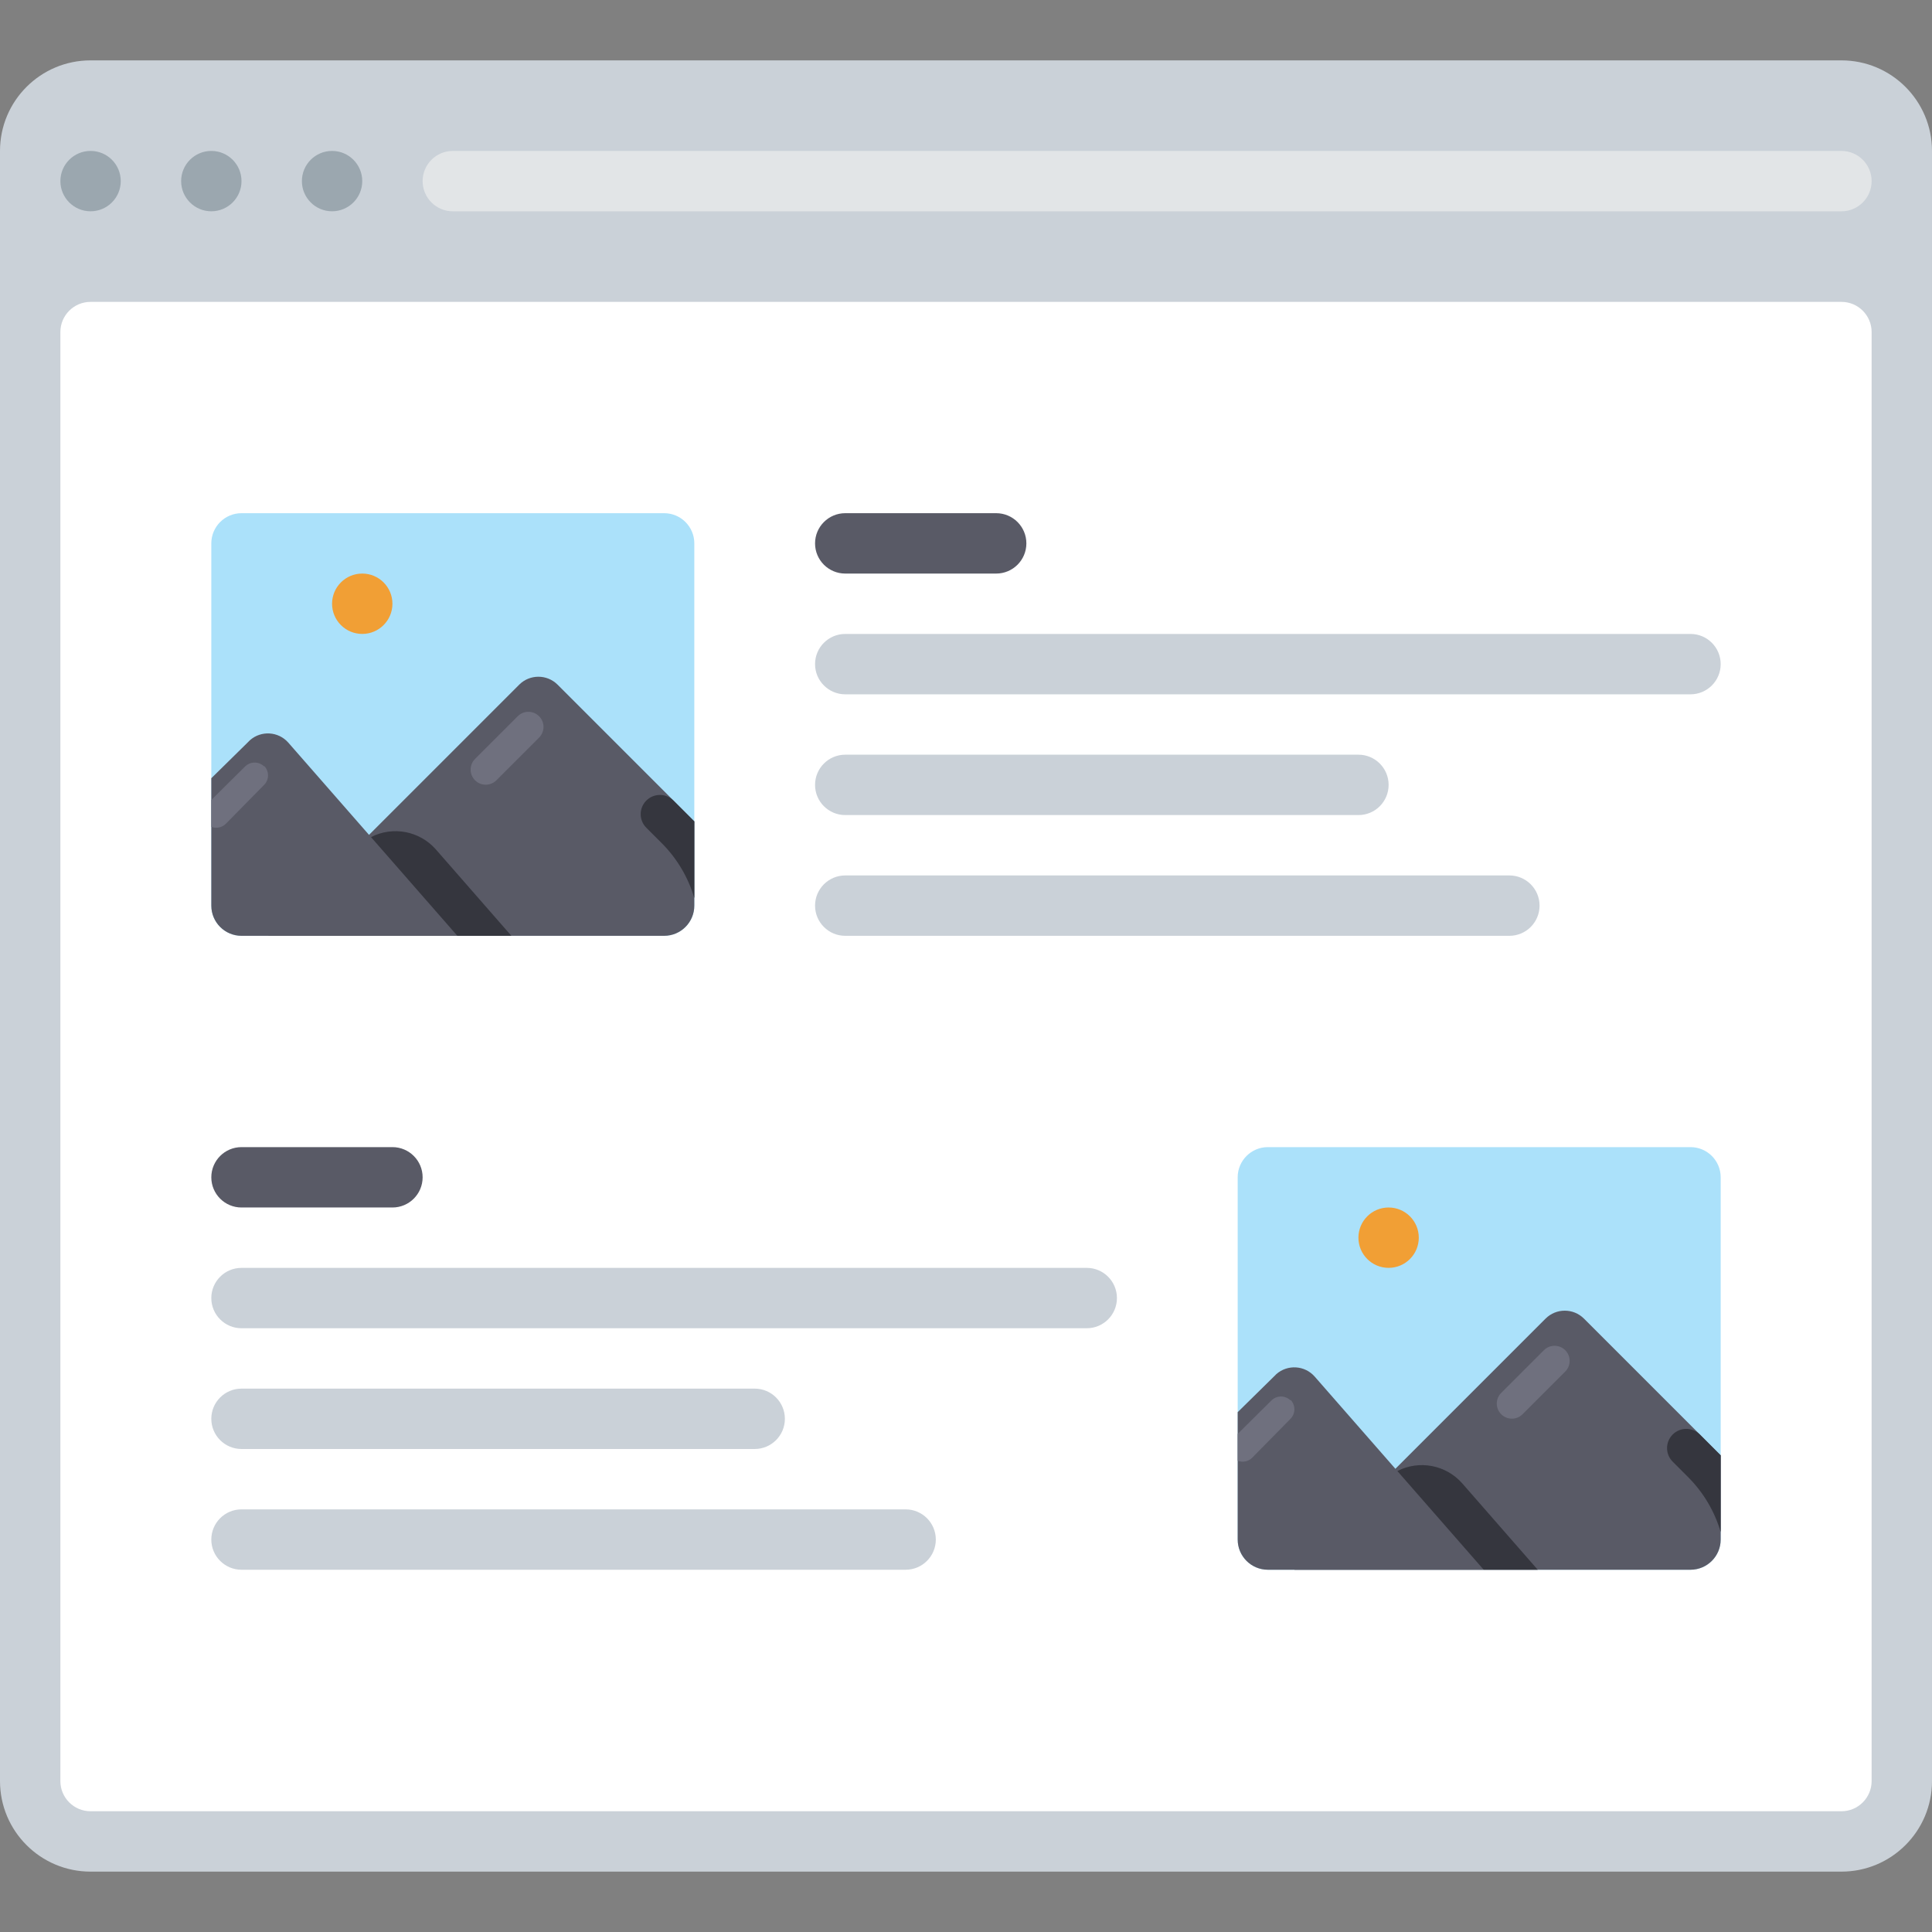 <?xml version="1.0" encoding="UTF-8"?> <svg xmlns="http://www.w3.org/2000/svg" xmlns:xlink="http://www.w3.org/1999/xlink" height="800px" width="800px" version="1.1" id="Layer_1" viewBox="0 0 512.001 512.001" xml:space="preserve"><rect x="0" y="0" width="512.001" height="512.001" fill="#808080" stroke="none"/> <path style="fill:#CAD1D8;" d="M24,16h464c13.254,0,24,10.745,24,24v432c0,13.254-10.745,24-24,24H24C10.745,496,0,485.255,0,472V40 C0,26.745,10.745,16,24,16z"></path> <g> <circle style="fill:#9BA7AF;" cx="24.002" cy="47.995" r="7.998"></circle> <circle style="fill:#9BA7AF;" cx="56.002" cy="47.995" r="7.998"></circle> <circle style="fill:#9BA7AF;" cx="88.002" cy="47.995" r="7.998"></circle> </g> <path style="fill:#FFFFFF;" d="M24,80h464c4.418,0,8,3.582,8,8v384c0,4.418-3.582,8-8,8H24c-4.418,0-8-3.582-8-8V88 C16,83.582,19.582,80,24,80z"></path> <path style="fill:#E2E5E7;" d="M120,40h368c4.418,0,8,3.582,8,8l0,0c0,4.418-3.582,8-8,8H120c-4.418,0-8-3.582-8-8l0,0 C112,43.582,115.582,40,120,40z"></path> <g> <path style="fill:#CAD1D8;" d="M224,168.001h224c4.418,0,8,3.582,8,8l0,0c0,4.418-3.582,8.001-8,8.001H224 c-4.418,0-8.001-3.582-8.001-8.001l0,0C216.001,171.582,219.582,168.001,224,168.001z"></path> <path style="fill:#CAD1D8;" d="M224,232.001h176c4.418,0,8,3.582,8,8l0,0c0,4.418-3.582,8.001-8,8.001H224 c-4.418,0-8.001-3.582-8.001-8.001l0,0C216.001,235.582,219.582,232.001,224,232.001z"></path> <path style="fill:#CAD1D8;" d="M224,200.001h136c4.418,0,8,3.582,8,8l0,0c0,4.418-3.582,8.001-8,8.001H224 c-4.418,0-8.001-3.582-8.001-8.001l0,0C216.001,203.582,219.582,200.001,224,200.001z"></path> </g> <path style="fill:#595A66;" d="M272,144L272,144c0,4.418-3.582,8.001-8,8.001h-40c-4.418,0-8.001-3.582-8.001-8.001l0,0 c0-4.418,3.582-8.001,8.001-8.001h40C268.418,136.001,272,139.582,272,144z"></path> <g> <path style="fill:#CAD1D8;" d="M64,336h224c4.418,0,8,3.582,8,8l0,0c0,4.418-3.582,8-8,8H64c-4.418,0-8-3.582-8-8l0,0 C56,339.582,59.582,336,64,336z"></path> <path style="fill:#CAD1D8;" d="M64,400h176c4.418,0,8.001,3.582,8.001,8l0,0c0,4.418-3.582,8-8.001,8H64c-4.418,0-8-3.582-8-8l0,0 C56,403.582,59.582,400,64,400z"></path> <path style="fill:#CAD1D8;" d="M64,368h136.001c4.418,0,8,3.582,8,8l0,0c0,4.418-3.582,8-8,8H64c-4.418,0-8-3.582-8-8l0,0 C56,371.582,59.582,368,64,368z"></path> </g> <path style="fill:#595A66;" d="M112,312L112,312c0,4.418-3.582,8-8.001,8H64c-4.418,0-8-3.582-8-8l0,0c0-4.418,3.582-8,8-8h40 C108.418,304,112,307.582,112,312z"></path> <path style="fill:#ABE1FA;" d="M64,136.001h112c4.418,0,8.001,3.582,8.001,8v96c0,4.418-3.582,8.001-8.001,8.001H64 c-4.418,0-8-3.582-8-8.001v-96C56,139.582,59.582,136.001,64,136.001z"></path> <circle style="fill:#F19F35;" cx="96" cy="160" r="7.998"></circle> <g> <path style="fill:#595A66;" d="M184.001,240v-22.32l-36.24-36.24c-2.809-2.797-7.351-2.797-10.16,0l-66.56,66.56h104.96 C180.418,248.001,184.001,244.418,184.001,240z"></path> <path style="fill:#595A66;" d="M65.6,196.8l-9.6,9.44v33.76c0,4.418,3.582,8.001,8,8.001h57.2l-44.8-51.2 c-2.63-2.983-7.18-3.267-10.163-0.638C66.012,196.361,65.799,196.574,65.6,196.8z"></path> </g> <path style="fill:#35363E;" d="M115.52,225.12c-4.304-4.906-11.392-6.257-17.2-3.28l22.88,26.16h14.32L115.52,225.12z"></path> <path style="fill:#6F707E;" d="M142.864,189.813L142.864,189.813c1.562,1.562,1.562,4.095,0,5.657l-11.314,11.314 c-1.562,1.562-4.095,1.562-5.657,0l0,0c-1.562-1.562-1.562-4.095,0-5.657l11.314-11.314 C138.77,188.251,141.302,188.251,142.864,189.813z"></path> <path style="fill:#35363E;" d="M184.001,217.68l-5.52-5.52c-1.988-1.988-5.212-1.988-7.2,0c-1.987,1.988-1.988,5.211,0,7.2l0,0 l4.16,4.16c4.011,4.041,6.952,9.018,8.56,14.48L184.001,217.68L184.001,217.68z"></path> <path style="fill:#6F707E;" d="M70,203.12c-1.4-1.372-3.641-1.372-5.04,0L56,212v7.12c1.326,0.515,2.831,0.201,3.84-0.8L70,208 c1.372-1.4,1.372-3.641,0-5.04l0,0V203.12z"></path> <path style="fill:#ABE1FA;" d="M336,304h112c4.418,0,8,3.582,8,8v96c0,4.418-3.582,8-8,8H336c-4.418,0-8-3.582-8-8v-96 C328,307.582,331.582,304,336,304z"></path> <circle style="fill:#F19F35;" cx="367.995" cy="327.998" r="7.998"></circle> <g> <path style="fill:#595A66;" d="M456,408v-22.32l-36.24-36.24c-2.809-2.797-7.351-2.797-10.16,0l-66.56,66.56H448 C452.418,416,456,412.418,456,408z"></path> <path style="fill:#595A66;" d="M337.6,364.8l-9.6,9.44V408c0,4.418,3.582,8,8,8h57.2l-44.8-51.2 c-2.63-2.983-7.18-3.267-10.163-0.638C338.012,364.361,337.799,364.575,337.6,364.8z"></path> </g> <path style="fill:#35363E;" d="M387.52,393.12c-4.304-4.906-11.392-6.257-17.2-3.28l22.88,26.16h14.32L387.52,393.12z"></path> <path style="fill:#6F707E;" d="M414.803,357.82L414.803,357.82c1.562,1.562,1.562,4.095,0,5.657L403.49,374.79 c-1.562,1.562-4.095,1.562-5.657,0l0,0c-1.562-1.562-1.562-4.095,0-5.657l11.314-11.314 C410.708,356.258,413.242,356.258,414.803,357.82z"></path> <path style="fill:#35363E;" d="M456,385.68l-5.52-5.52c-1.988-1.988-5.212-1.988-7.2,0s-1.988,5.212,0,7.2l0,0l4.16,4.16 c4.011,4.041,6.952,9.018,8.56,14.48v-20.32H456z"></path> <path style="fill:#6F707E;" d="M342,371.12c-1.4-1.372-3.641-1.372-5.04,0l-8.96,8.88v7.12c1.326,0.515,2.831,0.201,3.84-0.8 L342,376c1.372-1.4,1.372-3.641,0-5.04l0,0V371.12z"></path> </svg> 